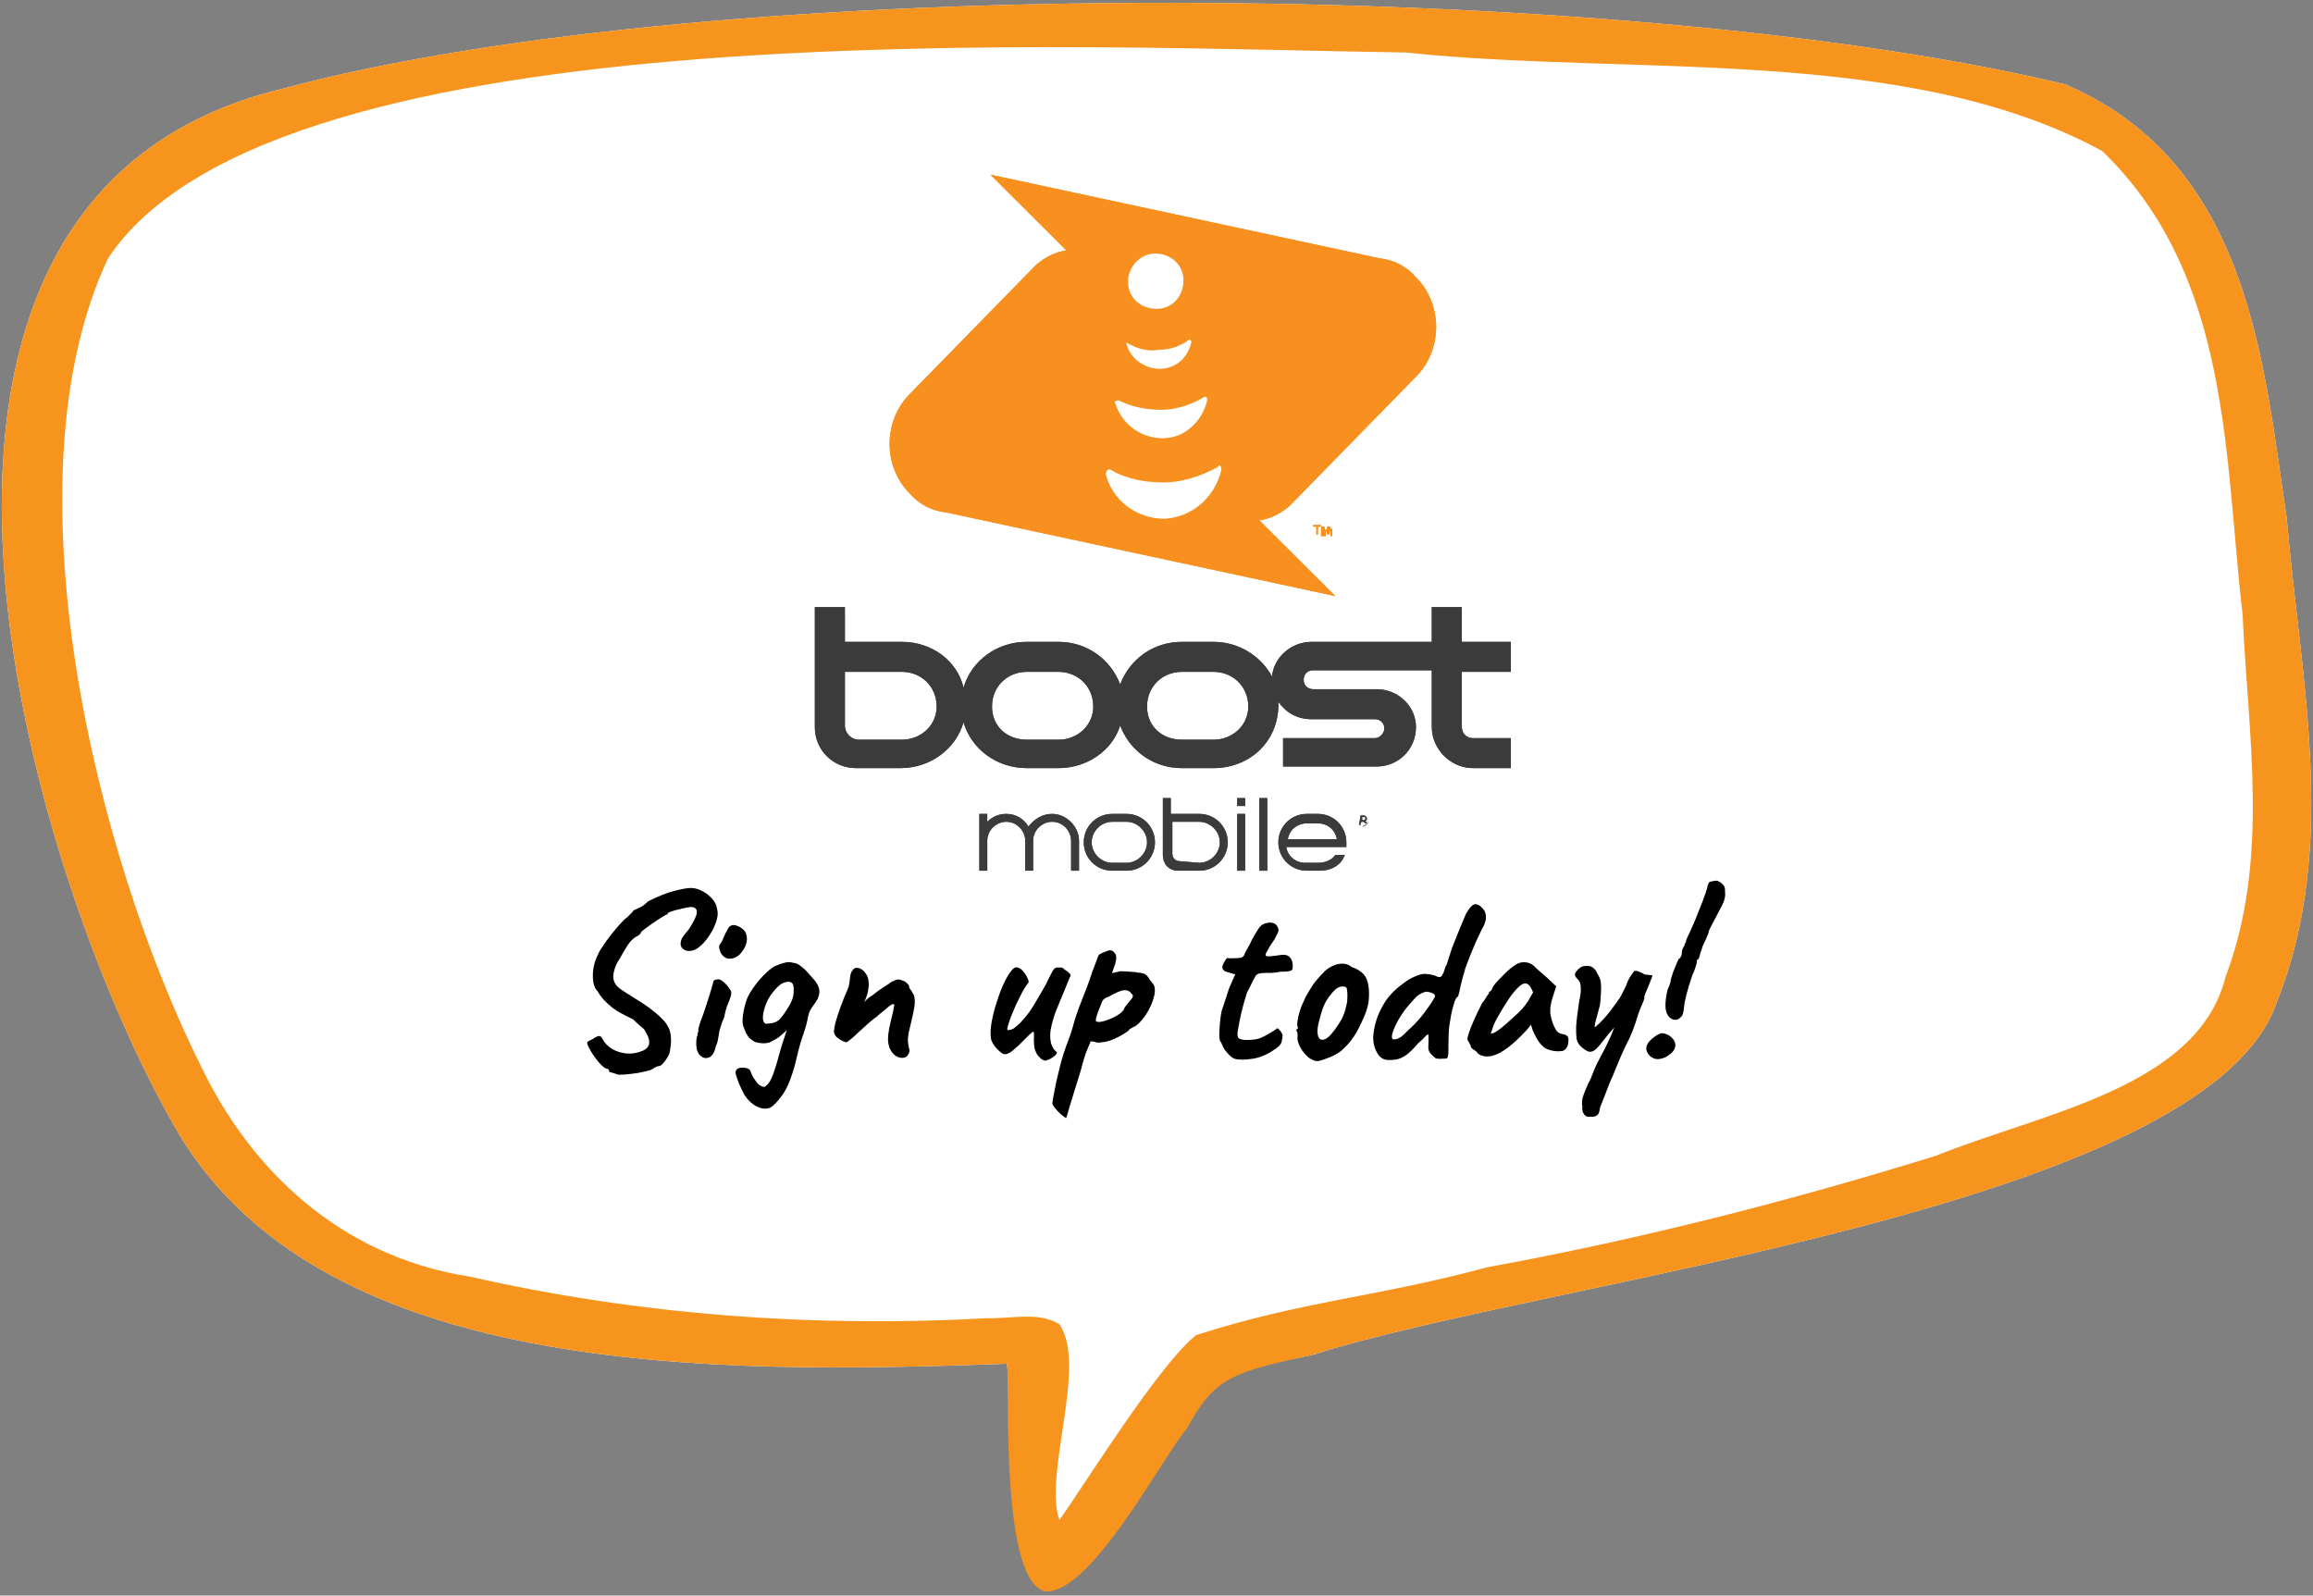 <svg width="432" height="298" viewBox="0 0 432 298" fill="none" xmlns="http://www.w3.org/2000/svg">
<rect x="0" y="0" width="432" height="298" fill="#808080" stroke="none"/>
<path d="M427.091 96.76C422.794 68.461 420.353 30.5 385.678 15.754C303.393 -4.039 134.061 -5.344 52.719 16.591C-31.827 36.962 4.973 161.678 32.252 209.77C58.812 257.517 133.073 256.692 188.095 254.698C188.544 261.037 189.891 285.483 198.29 287.046C206.944 287.206 209.684 274.946 214.071 269.924C219.476 255.879 230.106 256.347 245.227 253.024C288.122 239.188 412.643 225.722 425.354 186.838C436.852 157.838 429.621 126.548 427.091 96.76Z" fill="white"/>
<path d="M427.091 96.76C422.794 68.461 420.353 30.5 385.678 15.754C303.393 -4.039 134.061 -5.344 52.719 16.591C-31.827 36.962 4.973 161.678 32.252 209.77C58.812 257.517 133.073 256.692 188.095 254.698C188.544 261.037 186.957 295.688 195.356 297.251C204.01 297.411 217.257 271.876 221.644 266.854C226.934 257.13 230.106 256.347 245.227 253.024C288.122 239.188 412.643 225.722 425.354 186.838C436.852 157.838 429.621 126.548 427.091 96.76ZM415.682 182.394C410.547 203.11 381.621 207.788 361.559 215.863C334.16 224.356 306.283 231.471 277.686 236.702C257.22 242.253 243.383 242.925 223.38 249.362C216.269 255.123 202.842 276.892 197.871 283.883C194.817 275.427 203.156 255.018 197.871 247.337C194.083 244.912 188.828 246.328 184.411 246.192C152.162 248.002 119.299 245.601 87.858 238.45C63.124 234.646 46.76 218.041 37.792 199.652C17.67 159.524 0.796 89.35 20.185 48.237C51.431 1.032 203.336 8.984 262.625 9.808C304.86 14.289 355.884 8.27 392.625 28.198C416.82 51.524 415.427 85.608 418.856 114.793C419.844 137.294 423.976 160.509 415.682 182.394Z" fill="#F7941D"/>
<g clip-path="url(#clip0_126_2612)">
<rect width="317.623" height="135.782" transform="translate(57.188 32.62)" fill="white"/>
<path fill-rule="evenodd" clip-rule="evenodd" d="M282.188 125.477H273.029V135.795C273.029 136.974 273.916 137.858 275.098 137.858H282.188V143.459H275.098C270.961 143.459 267.416 139.922 267.416 135.795V125.183H245.257C244.075 125.183 243.484 126.067 243.484 126.951C243.484 128.13 244.37 128.72 245.257 128.72H257.075C261.211 128.72 264.461 131.963 264.461 135.795C264.461 139.922 261.211 143.164 257.075 143.164H239.643V137.858H256.779C257.666 137.858 258.552 136.974 258.552 136.09C258.552 134.91 257.666 134.321 256.779 134.321H244.961C242.302 134.321 240.234 133.142 238.757 131.078V131.668C238.757 138.448 233.438 143.459 226.643 143.459H220.734C215.416 143.459 210.984 140.217 209.211 135.5C207.734 140.217 203.007 143.459 197.688 143.459H191.779C186.166 143.459 181.438 139.922 179.961 134.91C178.484 139.922 173.757 143.459 168.143 143.459H159.87C155.734 143.459 152.188 140.217 152.188 135.795V113.391H157.802V119.876H168.438C174.052 119.876 178.779 123.414 179.961 128.425C181.438 123.414 186.166 119.876 191.779 119.876H197.688C203.007 119.876 207.438 123.119 209.211 127.836C210.984 123.119 215.416 119.876 220.734 119.876H226.643C231.37 119.876 235.507 122.53 237.575 126.362C237.87 122.824 241.12 119.876 244.961 119.876H267.416V113.391H273.029V119.876H282.188V125.477ZM251.166 159.672H249.393C248.802 160.557 247.62 161.146 246.143 161.146H243.779C242.007 161.146 240.529 159.967 240.234 158.198H251.461V157.314C251.461 154.366 249.098 152.008 246.143 152.008H244.075C241.12 152.008 238.757 154.366 238.757 157.314C238.757 160.262 241.12 162.62 244.075 162.62H246.438C248.802 162.62 250.575 161.441 251.166 159.672ZM240.529 156.725C240.825 154.956 242.302 153.777 244.075 153.777H246.143C247.916 153.777 249.393 154.956 249.688 156.725H240.529ZM174.938 131.963C174.938 135.5 171.984 138.153 168.438 138.153H160.461C158.984 138.153 157.802 136.974 157.802 135.5V125.477H168.438C171.984 125.477 174.938 128.13 174.938 131.963ZM197.688 138.153C201.234 138.153 204.188 135.5 204.188 131.963C204.188 128.13 201.234 125.477 197.688 125.477H191.779C188.234 125.477 185.279 128.13 185.279 131.963C185.279 135.795 188.234 138.153 191.779 138.153H197.688ZM233.143 131.963C233.143 135.5 230.188 138.153 226.643 138.153H220.734C217.188 138.153 214.234 135.795 214.234 131.963C214.234 128.13 217.188 125.477 220.734 125.477H226.643C230.188 125.477 233.143 128.13 233.143 131.963ZM231.075 149.06H232.552V150.534H231.075V149.06ZM229.302 157.314C229.302 154.366 226.938 152.008 223.984 152.008H218.666V149.06H217.188V159.672C217.188 161.146 218.075 162.62 220.143 162.62H223.984C226.938 162.62 229.302 160.262 229.302 157.314ZM223.984 161.146C226.052 161.146 227.825 159.378 227.825 157.314C227.825 155.251 226.052 153.482 223.984 153.482H218.961V159.378C218.961 159.967 219.257 160.851 220.438 160.851L223.984 161.146ZM215.711 157.314C215.711 154.366 213.348 152.008 210.393 152.008H207.734C204.779 152.008 202.416 154.366 202.416 157.314C202.416 160.262 204.779 162.62 207.734 162.62H210.393C213.348 162.62 215.711 160.262 215.711 157.314ZM210.393 161.146C212.461 161.146 214.234 159.378 214.234 157.314C214.234 155.251 212.461 153.482 210.393 153.482H207.734C205.666 153.482 203.893 155.251 203.893 157.314C203.893 159.378 205.666 161.146 207.734 161.146H210.393ZM232.552 152.008H231.075V162.62H232.552V152.008ZM196.507 152.008C199.166 152.008 201.529 154.366 201.529 157.019V162.62H200.052V157.019C200.052 155.251 198.575 153.482 196.507 153.482C194.734 153.482 192.961 154.956 192.961 157.019V162.62H191.484V157.019C191.484 155.251 190.007 153.482 187.938 153.482C186.166 153.482 184.393 154.956 184.393 157.019V162.62H182.916V152.008H184.393V153.482C185.279 152.598 186.461 152.008 187.938 152.008C189.711 152.008 191.188 152.892 192.075 154.366C193.257 152.892 194.734 152.008 196.507 152.008ZM236.688 149.06H235.211V162.62H236.688V149.06ZM254.416 154.366C255.007 154.366 255.598 153.777 255.598 153.187C255.598 153.482 255.302 154.071 254.416 154.366ZM254.12 152.303H254.711C255.007 152.303 255.302 152.598 255.302 152.892C255.302 153.04 255.302 153.113 255.265 153.15C255.228 153.187 255.154 153.187 255.007 153.187L255.302 153.777H255.007L254.711 153.482H254.416C254.416 153.482 254.12 153.482 254.12 153.777V154.071H253.825L254.12 152.303ZM255.007 152.892C255.007 153.187 254.711 153.187 254.416 153.187V152.598H254.711C254.859 152.598 254.933 152.598 254.97 152.634C255.007 152.671 255.007 152.745 255.007 152.892Z" fill="#3B3B3C"/>
<path fill-rule="evenodd" clip-rule="evenodd" d="M264.461 70.353C269.484 65.341 269.484 56.792 264.461 51.781C262.689 49.718 260.325 48.538 257.666 48.244L184.984 32.62L199.166 46.77C197.098 47.065 195.325 47.949 193.552 49.423L169.916 73.595C164.893 78.606 164.893 87.155 169.916 92.167C171.689 94.23 174.052 95.409 176.711 95.704L249.393 111.328L235.211 97.178C237.28 96.883 239.052 95.999 240.825 94.525L264.461 70.353ZM246.734 98.062V98.357H246.143V99.831H245.848V98.357H245.257V98.062H246.734ZM247.621 99.241L247.325 98.357H246.734V100.126H247.621V99.831V99.241ZM247.67 99.094L247.621 99.241V98.947L247.67 99.094ZM248.507 98.947V98.357H247.916L247.67 99.094L247.916 99.831H248.211L248.507 98.947ZM248.507 98.947C248.677 98.777 248.749 98.705 248.78 98.618C248.802 98.554 248.802 98.482 248.802 98.357V98.947V100.126H248.507V98.947Z" fill="#F7901E"/>
<path fill-rule="evenodd" clip-rule="evenodd" d="M221.03 52.371C221.03 49.423 218.666 47.359 215.711 47.359C213.052 47.359 210.689 49.718 210.689 52.666C210.689 55.613 213.052 57.677 216.007 57.677C218.961 57.677 221.03 55.319 221.03 52.371ZM216.302 65.341C214.825 65.636 212.757 65.341 210.689 64.162C210.393 63.867 210.393 64.162 210.393 64.162C210.984 66.815 213.643 68.879 216.598 68.879C219.552 68.879 221.916 66.815 222.507 63.867C222.507 63.572 222.211 63.278 221.916 63.572C219.848 65.046 217.78 65.341 216.302 65.341ZM208.916 74.774C211.87 76.248 214.825 76.543 216.893 76.543C218.961 76.543 221.916 75.953 224.87 74.185C225.461 73.89 225.461 74.48 225.461 74.774C224.575 78.606 221.325 81.849 217.189 81.849C213.052 81.849 209.507 79.196 208.325 75.364C208.03 75.069 208.325 74.774 208.916 74.774ZM217.484 96.883C222.802 96.588 226.939 92.756 228.12 87.745C228.12 87.155 227.825 86.566 227.53 87.155C223.984 89.219 220.143 90.103 217.484 90.103C214.825 90.103 210.984 89.808 207.439 87.745C206.848 87.45 206.552 88.04 206.552 88.629C207.734 93.346 212.166 96.883 217.484 96.883Z" fill="white"/>
<path fill-rule="evenodd" clip-rule="evenodd" d="M282.188 125.477H273.029V135.795C273.029 136.974 273.916 137.858 275.098 137.858H282.188V143.459H275.098C270.961 143.459 267.416 139.922 267.416 135.795V125.183H245.257C244.075 125.183 243.484 126.067 243.484 126.951C243.484 128.13 244.37 128.72 245.257 128.72H257.075C261.211 128.72 264.461 131.963 264.461 135.795C264.461 139.922 261.211 143.164 257.075 143.164H239.643V137.858H256.779C257.666 137.858 258.552 136.974 258.552 136.09C258.552 134.91 257.666 134.321 256.779 134.321H244.961C242.302 134.321 240.234 133.142 238.757 131.078V131.668C238.757 138.448 233.438 143.459 226.643 143.459H220.734C215.416 143.459 210.984 140.217 209.211 135.5C207.734 140.217 203.007 143.459 197.688 143.459H191.779C186.166 143.459 181.438 139.922 179.961 134.91C178.484 139.922 173.757 143.459 168.143 143.459H159.87C155.734 143.459 152.188 140.217 152.188 135.795V113.391H157.802V119.876H168.438C174.052 119.876 178.779 123.414 179.961 128.425C181.438 123.414 186.166 119.876 191.779 119.876H197.688C203.007 119.876 207.438 123.119 209.211 127.836C210.984 123.119 215.416 119.876 220.734 119.876H226.643C231.37 119.876 235.507 122.53 237.575 126.362C237.87 122.824 241.12 119.876 244.961 119.876H267.416V113.391H273.029V119.876H282.188V125.477ZM251.166 159.672H249.393C248.802 160.557 247.62 161.146 246.143 161.146H243.779C242.007 161.146 240.529 159.967 240.234 158.198H251.461V157.314C251.461 154.366 249.098 152.008 246.143 152.008H244.075C241.12 152.008 238.757 154.366 238.757 157.314C238.757 160.262 241.12 162.62 244.075 162.62H246.438C248.802 162.62 250.575 161.441 251.166 159.672ZM240.529 156.725C240.825 154.956 242.302 153.777 244.075 153.777H246.143C247.916 153.777 249.393 154.956 249.688 156.725H240.529ZM174.938 131.963C174.938 135.5 171.984 138.153 168.438 138.153H160.461C158.984 138.153 157.802 136.974 157.802 135.5V125.477H168.438C171.984 125.477 174.938 128.13 174.938 131.963ZM197.688 138.153C201.234 138.153 204.188 135.5 204.188 131.963C204.188 128.13 201.234 125.477 197.688 125.477H191.779C188.234 125.477 185.279 128.13 185.279 131.963C185.279 135.795 188.234 138.153 191.779 138.153H197.688ZM233.143 131.963C233.143 135.5 230.188 138.153 226.643 138.153H220.734C217.188 138.153 214.234 135.795 214.234 131.963C214.234 128.13 217.188 125.477 220.734 125.477H226.643C230.188 125.477 233.143 128.13 233.143 131.963ZM231.075 149.06H232.552V150.534H231.075V149.06ZM229.302 157.314C229.302 154.366 226.938 152.008 223.984 152.008H218.666V149.06H217.188V159.672C217.188 161.146 218.075 162.62 220.143 162.62H223.984C226.938 162.62 229.302 160.262 229.302 157.314ZM223.984 161.146C226.052 161.146 227.825 159.378 227.825 157.314C227.825 155.251 226.052 153.482 223.984 153.482H218.961V159.378C218.961 159.967 219.257 160.851 220.438 160.851L223.984 161.146ZM215.711 157.314C215.711 154.366 213.348 152.008 210.393 152.008H207.734C204.779 152.008 202.416 154.366 202.416 157.314C202.416 160.262 204.779 162.62 207.734 162.62H210.393C213.348 162.62 215.711 160.262 215.711 157.314ZM210.393 161.146C212.461 161.146 214.234 159.378 214.234 157.314C214.234 155.251 212.461 153.482 210.393 153.482H207.734C205.666 153.482 203.893 155.251 203.893 157.314C203.893 159.378 205.666 161.146 207.734 161.146H210.393ZM232.552 152.008H231.075V162.62H232.552V152.008ZM196.507 152.008C199.166 152.008 201.529 154.366 201.529 157.019V162.62H200.052V157.019C200.052 155.251 198.575 153.482 196.507 153.482C194.734 153.482 192.961 154.956 192.961 157.019V162.62H191.484V157.019C191.484 155.251 190.007 153.482 187.938 153.482C186.166 153.482 184.393 154.956 184.393 157.019V162.62H182.916V152.008H184.393V153.482C185.279 152.598 186.461 152.008 187.938 152.008C189.711 152.008 191.188 152.892 192.075 154.366C193.257 152.892 194.734 152.008 196.507 152.008ZM236.688 149.06H235.211V162.62H236.688V149.06ZM254.416 154.366C255.007 154.366 255.598 153.777 255.598 153.187C255.598 153.482 255.302 154.071 254.416 154.366ZM254.12 152.303H254.711C255.007 152.303 255.302 152.598 255.302 152.892C255.302 153.04 255.302 153.113 255.265 153.15C255.228 153.187 255.154 153.187 255.007 153.187L255.302 153.777H255.007L254.711 153.482H254.416C254.416 153.482 254.12 153.482 254.12 153.777V154.071H253.825L254.12 152.303ZM255.007 152.892C255.007 153.187 254.711 153.187 254.416 153.187V152.598H254.711C254.859 152.598 254.933 152.598 254.97 152.634C255.007 152.671 255.007 152.745 255.007 152.892Z" fill="#3B3B3C"/>
<path fill-rule="evenodd" clip-rule="evenodd" d="M264.461 70.353C269.484 65.341 269.484 56.792 264.461 51.781C262.689 49.718 260.325 48.538 257.666 48.244L184.984 32.62L199.166 46.77C197.098 47.065 195.325 47.949 193.552 49.423L169.916 73.595C164.893 78.606 164.893 87.155 169.916 92.167C171.689 94.23 174.052 95.409 176.711 95.704L249.393 111.328L235.211 97.178C237.28 96.883 239.052 95.999 240.825 94.525L264.461 70.353ZM246.734 98.062V98.357H246.143V99.831H245.848V98.357H245.257V98.062H246.734ZM247.621 99.241L247.325 98.357H246.734V100.126H247.621V99.831V99.241ZM247.67 99.094L247.621 99.241V98.947L247.67 99.094ZM248.507 98.947V98.357H247.916L247.67 99.094L247.916 99.831H248.211L248.507 98.947ZM248.507 98.947C248.677 98.777 248.749 98.705 248.78 98.618C248.802 98.554 248.802 98.482 248.802 98.357V98.947V100.126H248.507V98.947Z" fill="#F7901E"/>
<path fill-rule="evenodd" clip-rule="evenodd" d="M221.03 52.371C221.03 49.423 218.666 47.359 215.711 47.359C213.052 47.359 210.689 49.718 210.689 52.666C210.689 55.613 213.052 57.677 216.007 57.677C218.961 57.677 221.03 55.319 221.03 52.371ZM216.302 65.341C214.825 65.636 212.757 65.341 210.689 64.162C210.393 63.867 210.393 64.162 210.393 64.162C210.984 66.815 213.643 68.879 216.598 68.879C219.552 68.879 221.916 66.815 222.507 63.867C222.507 63.572 222.211 63.278 221.916 63.572C219.848 65.046 217.78 65.341 216.302 65.341ZM208.916 74.774C211.87 76.248 214.825 76.543 216.893 76.543C218.961 76.543 221.916 75.953 224.87 74.185C225.461 73.89 225.461 74.48 225.461 74.774C224.575 78.606 221.325 81.849 217.189 81.849C213.052 81.849 209.507 79.196 208.325 75.364C208.03 75.069 208.325 74.774 208.916 74.774ZM217.484 96.883C222.802 96.588 226.939 92.756 228.12 87.745C228.12 87.155 227.825 86.566 227.53 87.155C223.984 89.219 220.143 90.103 217.484 90.103C214.825 90.103 210.984 89.808 207.439 87.745C206.848 87.45 206.552 88.04 206.552 88.629C207.734 93.346 212.166 96.883 217.484 96.883Z" fill="white"/>
</g>
<path d="M313.279 190.436C312.473 190.588 311.84 190.239 311.38 189.391C310.919 188.512 310.948 186.982 311.466 184.8C311.639 184.436 311.783 184.087 311.898 183.754C312.013 183.39 312.07 183.102 312.07 182.89C312.186 182.496 312.329 182.042 312.502 181.527C312.704 180.981 312.905 180.481 313.106 180.026C313.308 179.542 313.452 179.223 313.538 179.072C313.653 179.072 313.768 178.966 313.883 178.754C314.027 178.542 314.099 178.329 314.099 178.117C314.099 177.875 314.142 177.602 314.229 177.299C314.344 176.996 314.459 176.784 314.574 176.663C314.574 176.511 314.632 176.344 314.747 176.163C314.862 175.981 314.919 175.829 314.919 175.708C314.919 175.587 314.948 175.481 315.006 175.39C315.092 175.299 315.135 175.193 315.135 175.072C315.394 174.587 315.725 173.874 316.128 172.935C316.56 171.965 316.977 170.95 317.38 169.889C317.812 168.829 318.171 167.889 318.459 167.071C318.747 166.253 318.891 165.753 318.891 165.571C318.948 165.328 319.035 165.101 319.15 164.889C319.265 164.677 319.438 164.601 319.668 164.662C319.783 164.571 319.956 164.525 320.186 164.525C320.416 164.495 320.589 164.48 320.704 164.48C320.704 164.48 320.833 164.54 321.092 164.662C321.351 164.783 321.582 164.965 321.783 165.207C322.013 165.419 322.143 165.707 322.172 166.071C322.2 166.435 322.215 166.798 322.215 167.162C322.186 167.738 321.985 168.389 321.61 169.117C321.236 169.844 320.819 170.647 320.359 171.526C320.071 172.102 319.783 172.647 319.495 173.162C319.236 173.678 319.107 173.996 319.107 174.117C319.107 174.238 319.049 174.42 318.934 174.662C318.819 174.905 318.689 175.208 318.546 175.572C318.373 175.875 318.2 176.238 318.028 176.663C317.884 177.087 317.754 177.481 317.639 177.844C317.524 178.178 317.466 178.39 317.466 178.481C317.438 178.602 317.394 178.723 317.337 178.845C317.308 178.966 317.236 179.087 317.121 179.208C317.006 179.208 316.934 179.299 316.905 179.481C316.905 179.632 316.905 179.708 316.905 179.708C316.905 179.829 316.833 180.117 316.689 180.572C316.574 180.996 316.373 181.511 316.085 182.118C315.538 183.724 315.15 185.012 314.919 185.981C314.689 186.921 314.545 187.724 314.488 188.391C314.43 189.118 314.272 189.618 314.013 189.891C313.754 190.133 313.509 190.315 313.279 190.436ZM310.991 197.482C310.387 197.725 309.883 197.831 309.48 197.801C309.077 197.801 308.631 197.604 308.142 197.21C307.567 196.603 307.365 195.997 307.538 195.391C307.739 194.755 308.257 194.149 309.092 193.573C309.667 193.179 310.085 192.982 310.344 192.982C310.631 192.952 311.049 193.058 311.596 193.3C312.574 193.937 313.006 194.649 312.891 195.437C312.775 196.194 312.142 196.876 310.991 197.482Z" fill="black"/>
<path d="M296.711 208.574C296.596 208.604 296.423 208.559 296.193 208.438C295.991 208.316 295.819 208.104 295.675 207.801C295.531 207.498 295.488 207.104 295.545 206.619C295.43 206.195 295.445 205.665 295.588 205.028C295.761 204.422 296.121 203.513 296.668 202.301C296.955 201.816 297.214 201.24 297.445 200.573C297.704 199.907 297.991 199.24 298.308 198.573C298.452 198.3 298.697 197.831 299.042 197.164C299.416 196.497 299.819 195.709 300.251 194.8C300.711 193.861 301.128 192.891 301.502 191.891C300.754 192.709 300.107 193.482 299.56 194.209C299.042 194.906 298.567 195.467 298.135 195.891C297.732 196.285 297.301 196.467 296.84 196.437C296.466 196.346 296.02 196.088 295.502 195.664C294.984 195.24 294.653 194.77 294.509 194.255C294.394 193.588 294.351 192.739 294.38 191.709C294.437 190.679 294.624 189.118 294.941 187.027C295.171 185.997 295.272 185.209 295.243 184.663C295.243 184.087 295.171 183.663 295.027 183.39C294.883 183.118 294.696 182.875 294.466 182.663C294.092 182.299 294.063 181.905 294.38 181.481C294.696 181.057 295.056 180.739 295.459 180.526C296.063 180.375 296.538 180.345 296.883 180.436C297.258 180.496 297.632 180.754 298.006 181.208C298.236 181.602 298.466 182.027 298.697 182.481C298.927 182.936 299.042 183.587 299.042 184.436C299.042 184.799 299.027 185.209 298.999 185.663C298.97 186.087 298.941 186.481 298.912 186.845C298.884 187.209 298.855 187.497 298.826 187.709C298.538 188.83 298.279 189.8 298.049 190.618C297.819 191.436 297.776 191.845 297.92 191.845C298.495 191.361 298.984 190.891 299.387 190.436C299.819 189.982 300.279 189.436 300.769 188.8C301.258 188.163 301.862 187.33 302.582 186.3C302.841 185.784 303.1 185.284 303.359 184.799C303.618 184.315 303.833 183.815 304.006 183.299C304.179 182.905 304.409 182.496 304.697 182.072C304.985 181.617 305.186 181.375 305.301 181.345C305.445 181.284 305.647 181.299 305.906 181.39C306.165 181.481 306.409 181.587 306.639 181.708C306.898 181.799 307.028 181.875 307.028 181.936C307.057 181.966 307.201 181.996 307.46 182.027C307.719 182.057 307.978 182.087 308.237 182.117C308.496 182.117 308.625 182.163 308.625 182.254C308.625 182.314 308.539 182.542 308.366 182.936C308.222 183.33 308.05 183.769 307.848 184.254C307.647 184.739 307.46 185.178 307.287 185.572C307.143 185.936 307.085 186.148 307.114 186.209C307.172 186.269 307.129 186.497 306.985 186.891C306.841 187.254 306.668 187.663 306.467 188.118C306.294 188.573 306.136 188.982 305.992 189.345C305.704 190.345 305.373 191.345 304.999 192.346C304.625 193.315 304.179 194.285 303.661 195.255C303.488 195.618 303.229 196.179 302.884 196.937C302.567 197.694 302.251 198.437 301.934 199.164C301.646 199.922 301.416 200.498 301.243 200.892C301.128 201.134 300.956 201.513 300.725 202.028C300.524 202.574 300.294 203.164 300.035 203.801C299.804 204.437 299.574 205.028 299.344 205.574C299.114 206.15 298.941 206.589 298.826 206.892C298.768 207.468 298.639 207.892 298.438 208.165C298.179 208.438 297.819 208.574 297.358 208.574C296.927 208.574 296.711 208.574 296.711 208.574Z" fill="black"/>
<path d="M276.064 196.8C275.949 196.558 275.69 196.315 275.287 196.073C274.913 195.831 274.726 195.649 274.726 195.528C274.726 195.406 274.654 195.224 274.51 194.982C274.395 194.709 274.28 194.512 274.165 194.391C274.021 194.209 274.064 193.77 274.294 193.073C274.524 192.345 274.87 191.467 275.33 190.436C275.791 189.406 276.294 188.36 276.841 187.3C277.071 187.057 277.301 186.739 277.532 186.345C277.762 185.951 277.935 185.693 278.05 185.572C278.05 185.451 278.093 185.345 278.179 185.254C278.265 185.133 278.366 185.072 278.481 185.072L278.827 184.345C278.884 184.224 279.057 183.981 279.345 183.618C279.661 183.254 280.035 182.86 280.467 182.436C280.899 181.981 281.33 181.557 281.762 181.163C282.223 180.769 282.597 180.481 282.884 180.299C283.489 179.875 284.108 179.678 284.741 179.708C285.403 179.738 285.964 179.951 286.424 180.345C286.511 180.435 286.698 180.617 286.985 180.89C287.302 181.163 287.647 181.466 288.021 181.799C288.424 182.133 288.77 182.436 289.057 182.708L290.655 184.209L289.921 186.481C289.547 187.694 289.446 188.754 289.619 189.663C289.791 190.573 290.065 191.361 290.439 192.027C290.583 192.361 290.77 192.618 291 192.8C291.259 192.982 291.59 193.103 291.993 193.164C292.223 193.194 292.439 193.285 292.64 193.436C292.842 193.588 292.943 193.83 292.943 194.164C292.943 194.891 292.813 195.421 292.554 195.755C292.324 196.058 292.065 196.24 291.777 196.3C290.827 196.422 289.921 196.315 289.057 195.982C288.194 195.649 287.417 194.785 286.726 193.391C286.611 193.209 286.453 192.876 286.252 192.391C286.079 191.876 285.978 191.542 285.949 191.391C285.834 191.542 285.676 191.739 285.475 191.982C285.302 192.194 285.129 192.391 284.957 192.573C282.913 194.755 281.158 196.179 279.69 196.846C278.251 197.482 277.042 197.467 276.064 196.8ZM278.438 193.027C278.64 193.058 278.956 192.952 279.388 192.709C279.82 192.436 280.395 191.997 281.115 191.391C282.093 190.512 282.899 189.785 283.532 189.209C284.165 188.633 284.784 187.891 285.388 186.981L286.338 185.345C286.05 184.648 285.791 184.193 285.561 183.981C285.331 183.769 285.1 183.663 284.87 183.663C284.496 183.663 284.05 183.921 283.532 184.436C283.014 184.921 282.424 185.648 281.762 186.618C281.129 187.557 280.41 188.739 279.604 190.163C279.23 190.83 278.942 191.482 278.74 192.118C278.539 192.724 278.438 193.027 278.438 193.027Z" fill="black"/>
<path d="M270.049 197.71C269.617 197.74 269.214 197.755 268.84 197.755C268.495 197.755 268.221 197.694 268.02 197.573C267.502 197.119 267.157 196.755 266.984 196.482C266.84 196.209 266.768 195.906 266.768 195.573C266.797 195.149 266.811 194.724 266.811 194.3C266.811 193.846 266.811 193.497 266.811 193.255C266.696 193.133 266.466 193.27 266.121 193.664C265.775 194.058 265.372 194.437 264.912 194.8C264.02 195.861 263.228 196.634 262.538 197.119C261.847 197.573 261.214 197.831 260.638 197.891C260.063 197.982 259.487 197.997 258.912 197.937C258.394 197.876 257.933 197.603 257.53 197.119C257.156 196.634 256.868 196.043 256.667 195.346C256.494 194.649 256.437 193.967 256.494 193.3C256.638 192.058 256.897 190.936 257.271 189.936C257.645 188.906 258.207 187.83 258.955 186.709C259.3 186.224 259.761 185.693 260.336 185.118C260.941 184.542 261.588 184.012 262.279 183.527C262.969 183.011 263.588 182.648 264.135 182.436C264.97 182.042 265.66 181.86 266.207 181.89C266.783 181.92 267.344 182.011 267.891 182.163C268.293 182.375 268.61 182.481 268.84 182.481C269.099 182.481 269.286 182.33 269.401 182.027C269.574 181.784 269.704 181.481 269.79 181.117C269.876 180.754 270.02 180.405 270.222 180.072L271.171 177.117C271.488 176.299 271.862 175.359 272.294 174.299C272.725 173.238 273.215 172.056 273.761 170.753C274.423 169.571 274.984 168.95 275.445 168.889C275.934 168.829 276.438 169.101 276.956 169.707C277.301 170.071 277.488 170.526 277.517 171.071C277.575 171.586 277.445 172.192 277.128 172.889C276.927 173.223 276.711 173.647 276.481 174.162C276.251 174.647 275.977 175.223 275.661 175.89C275.344 176.678 275.013 177.466 274.668 178.254C274.351 179.041 274.02 179.905 273.675 180.845C273.56 181.33 273.402 181.89 273.2 182.527C273.028 183.163 272.884 183.739 272.768 184.254C272.682 184.739 272.581 185.193 272.466 185.618C272.38 186.012 272.279 186.209 272.164 186.209C271.934 186.421 271.718 186.875 271.517 187.572C271.315 188.239 271.143 188.951 270.999 189.709C270.884 190.467 270.783 191.088 270.696 191.573C270.639 191.936 270.596 192.452 270.567 193.118C270.538 193.755 270.524 194.376 270.524 194.982C270.524 195.558 270.524 195.952 270.524 196.164C270.524 196.74 270.481 197.149 270.394 197.391C270.337 197.603 270.222 197.71 270.049 197.71ZM260.293 194.118C260.955 194.118 261.574 193.83 262.149 193.255C262.754 192.649 263.415 192.012 264.135 191.345C264.567 190.891 265.013 190.391 265.473 189.845C265.934 189.269 266.351 188.709 266.725 188.163C267.128 187.618 267.444 187.148 267.675 186.754C267.905 186.36 268.02 186.103 268.02 185.981C268.02 185.83 267.905 185.693 267.675 185.572C267.473 185.451 267.229 185.36 266.941 185.299C266.653 185.209 266.394 185.193 266.164 185.254C265.473 185.466 264.912 185.784 264.48 186.209C264.077 186.633 263.487 187.3 262.71 188.209C261.933 189.209 261.315 190.163 260.854 191.073C260.394 191.982 260.106 192.724 259.991 193.3C259.904 193.846 260.005 194.118 260.293 194.118Z" fill="black"/>
<path d="M246.25 198.164C245.876 198.194 245.574 198.149 245.344 198.028C245.113 197.937 244.826 197.785 244.48 197.573C243.847 197.058 243.315 196.422 242.883 195.664C242.48 194.906 242.293 194.27 242.322 193.755C242.379 193.482 242.379 193.24 242.322 193.027C242.293 192.815 242.279 192.709 242.279 192.709C242.106 192.558 242.048 192.467 242.106 192.436C242.164 192.376 242.207 192.285 242.236 192.164C242.466 192.103 242.495 191.936 242.322 191.664C242.236 191.421 242.279 190.876 242.451 190.027C242.653 189.148 242.912 188.33 243.228 187.572C243.372 187.239 243.574 186.8 243.833 186.254C244.121 185.709 244.437 185.163 244.782 184.618C245.128 184.042 245.444 183.587 245.732 183.254C246.365 182.496 246.926 181.875 247.416 181.39C247.934 180.905 248.509 180.542 249.142 180.299C249.718 180.057 250.294 179.951 250.869 179.981C251.473 180.011 252.006 180.223 252.466 180.617C253.157 180.83 253.776 181.163 254.323 181.617C254.869 182.042 255.243 182.648 255.445 183.436C255.675 184.315 255.747 185.36 255.661 186.572C255.603 187.754 255.114 189.285 254.193 191.164C253.646 192.346 253.099 193.3 252.553 194.028C252.035 194.755 251.402 195.452 250.653 196.119C250.106 196.603 249.401 197.028 248.538 197.391C247.675 197.755 246.912 198.013 246.25 198.164ZM250.006 191.3C250.38 190.755 250.668 190.224 250.869 189.709C251.099 189.194 251.315 188.482 251.517 187.572C251.603 187.239 251.646 186.83 251.646 186.345C251.675 185.86 251.661 185.421 251.603 185.027C251.574 184.603 251.473 184.375 251.301 184.345C250.927 184.193 250.538 184.193 250.135 184.345C249.761 184.466 249.315 184.83 248.797 185.436C248.337 185.981 247.962 186.497 247.675 186.982C247.416 187.436 247.171 187.997 246.941 188.663C246.739 189.3 246.509 190.133 246.25 191.164C246.02 192.164 246.006 192.967 246.207 193.573C246.437 194.179 246.869 194.346 247.502 194.073C248.135 193.8 248.97 192.876 250.006 191.3Z" fill="black"/>
<path d="M230.794 197.8C230.477 197.74 230.132 197.543 229.758 197.209C229.384 196.846 229.038 196.452 228.722 196.028C228.434 195.573 228.247 195.194 228.161 194.891C228.161 194.831 228.118 194.755 228.031 194.664C227.974 194.573 227.945 194.527 227.945 194.527C227.83 194.437 227.758 194.043 227.729 193.346C227.729 192.618 227.772 191.815 227.859 190.936C227.945 190.057 228.046 189.36 228.161 188.845C228.305 188.36 228.52 187.709 228.808 186.891C229.096 186.042 229.341 185.284 229.542 184.618L230.708 181.981L228.981 181.481C228.779 181.42 228.607 181.299 228.463 181.117C228.348 180.936 228.29 180.784 228.29 180.663C228.29 180.42 228.42 180.072 228.679 179.617C228.938 179.163 229.125 178.935 229.24 178.935C229.384 178.966 229.643 178.981 230.017 178.981C230.42 178.981 230.808 178.966 231.182 178.935C231.557 178.905 231.787 178.875 231.873 178.844C231.988 178.784 232.103 178.708 232.218 178.617C232.334 178.496 232.42 178.329 232.477 178.117C232.621 177.784 232.751 177.526 232.866 177.344C232.981 177.163 233.139 176.89 233.341 176.526C233.542 176.132 233.701 175.799 233.816 175.526C233.96 175.253 234.175 174.874 234.463 174.39C234.607 174.177 234.765 173.92 234.938 173.617C235.111 173.314 235.327 173.056 235.586 172.844C235.845 172.602 236.262 172.435 236.837 172.344C237.442 172.223 237.96 172.359 238.391 172.753C238.622 173.056 238.751 173.344 238.78 173.617C238.809 173.89 238.694 174.238 238.435 174.662C238.204 175.178 237.931 175.647 237.614 176.072C237.327 176.466 237.053 176.92 236.794 177.435C236.334 178.102 236.247 178.481 236.535 178.572C236.823 178.663 237.629 178.602 238.953 178.39C239.787 178.238 240.392 178.329 240.766 178.663C241.14 178.996 241.356 179.42 241.413 179.935C241.5 180.663 241.428 181.102 241.197 181.254C240.967 181.405 240.305 181.481 239.212 181.481C238.521 181.602 237.931 181.678 237.442 181.708C236.953 181.708 236.593 181.708 236.363 181.708C235.988 181.739 235.744 181.754 235.629 181.754C235.514 181.754 235.341 181.784 235.111 181.845C234.88 181.905 234.708 182.011 234.593 182.163C234.506 182.284 234.406 182.466 234.291 182.708C234.175 182.83 234.003 183.148 233.772 183.663C233.542 184.178 233.254 184.739 232.909 185.345C232.506 186.618 232.161 187.845 231.873 189.027C231.614 190.179 231.384 191.33 231.182 192.482C231.096 193.058 231.11 193.482 231.226 193.755C231.369 193.997 231.744 194.149 232.348 194.209C232.665 194.24 233.125 194.24 233.729 194.209C234.334 194.149 234.837 194.058 235.24 193.936C235.557 193.785 235.888 193.633 236.233 193.482C236.578 193.3 236.895 193.118 237.183 192.936C237.442 192.785 237.701 192.633 237.96 192.482C238.219 192.3 238.348 192.209 238.348 192.209C238.492 191.967 238.694 192.012 238.953 192.345C239.24 192.649 239.442 192.982 239.557 193.346C239.557 193.709 239.485 194.149 239.341 194.664C239.197 195.149 238.665 195.664 237.744 196.209C236.449 197.058 235.154 197.573 233.859 197.755C232.564 197.937 231.542 197.952 230.794 197.8Z" fill="black"/>
<path d="M199.104 208.801C198.902 208.71 198.586 208.483 198.154 208.119C197.751 207.756 197.377 207.362 197.031 206.937C196.715 206.543 196.557 206.256 196.557 206.074C196.557 205.892 196.629 205.407 196.772 204.619C196.916 203.861 197.103 202.922 197.334 201.801C197.593 200.71 197.866 199.588 198.154 198.437C198.47 197.315 198.787 196.315 199.104 195.437C199.161 195.285 199.348 194.785 199.665 193.936C200.01 193.058 200.341 191.997 200.658 190.754C200.888 189.966 201.19 189.072 201.564 188.072C201.938 187.072 202.327 186.072 202.73 185.072C203.133 184.042 203.463 183.133 203.722 182.345C203.981 181.557 204.269 180.769 204.586 179.981C204.902 179.163 205.075 178.693 205.104 178.572C205.161 178.39 205.32 178.238 205.579 178.117C205.866 177.966 206.154 177.844 206.442 177.753C206.73 177.632 206.917 177.556 207.003 177.526C207.521 177.375 207.967 177.602 208.341 178.208C208.485 178.481 208.514 178.86 208.428 179.344C208.37 179.799 208.226 180.299 207.996 180.845L207.694 181.754L209.248 181.39C209.507 181.39 209.867 181.405 210.327 181.435C210.788 181.466 211.234 181.496 211.665 181.526C212.126 181.557 212.442 181.602 212.615 181.663C213.306 181.693 213.781 181.829 214.04 182.072C214.327 182.314 214.572 182.633 214.773 183.027C214.917 183.178 215.09 183.39 215.291 183.663C215.493 183.905 215.608 184.148 215.637 184.39C215.752 184.905 215.709 185.512 215.507 186.209C215.335 186.906 215.061 187.618 214.687 188.345C214.342 189.042 213.924 189.694 213.435 190.3C212.975 190.876 212.529 191.315 212.097 191.618C211.809 191.739 211.55 191.876 211.32 192.027C211.09 192.148 210.975 192.209 210.975 192.209C210.946 192.361 210.644 192.618 210.068 192.982C209.521 193.345 208.874 193.694 208.126 194.027C207.406 194.33 206.759 194.527 206.183 194.618C205.982 194.649 205.694 194.679 205.32 194.709C204.946 194.74 204.658 194.694 204.456 194.573C204.14 194.512 203.924 194.482 203.809 194.482C203.694 194.482 203.636 194.543 203.636 194.664C203.607 194.724 203.406 195.209 203.032 196.118C202.658 197.028 202.269 198.285 201.866 199.891C201.319 201.649 200.873 203.089 200.528 204.21C200.183 205.362 199.909 206.256 199.708 206.892C199.535 207.528 199.406 207.983 199.319 208.256C199.233 208.559 199.161 208.741 199.104 208.801ZM204.672 190.663C204.759 190.845 205.061 190.906 205.579 190.845C206.097 190.754 206.687 190.573 207.349 190.3C208.01 190.027 208.6 189.709 209.118 189.345C209.665 188.951 209.982 188.542 210.068 188.118C210.701 187.36 211.147 186.815 211.406 186.481C211.665 186.118 211.651 185.83 211.363 185.618C211.047 185.133 210.586 184.905 209.982 184.936C209.406 184.966 208.485 185.345 207.219 186.072C206.73 186.254 206.399 186.421 206.226 186.572C206.054 186.693 205.91 186.89 205.795 187.163C205.708 187.436 205.536 187.875 205.277 188.481C205.018 189.148 204.845 189.648 204.759 189.982C204.672 190.315 204.643 190.542 204.672 190.663Z" fill="black"/>
<path d="M195.473 198.028C195.271 198.149 194.998 198.103 194.652 197.891C194.336 197.679 194.019 197.361 193.703 196.937C193.501 196.573 193.343 196.209 193.228 195.846C193.141 195.452 193.098 194.876 193.098 194.118C193.127 193.512 193.127 193.103 193.098 192.891C193.098 192.649 192.969 192.633 192.71 192.846C192.48 193.027 192.005 193.482 191.285 194.209C190.566 194.967 189.875 195.618 189.213 196.164C188.58 196.679 188.062 196.922 187.659 196.891C187.458 196.891 187.184 196.755 186.839 196.482C186.494 196.209 186.163 195.876 185.846 195.482C185.53 195.058 185.299 194.664 185.155 194.3C184.983 193.573 184.968 192.633 185.112 191.482C185.285 190.33 185.558 189.133 185.932 187.891C186.307 186.618 186.724 185.436 187.184 184.345C187.674 183.224 188.148 182.33 188.609 181.663C189.098 180.966 189.515 180.632 189.861 180.663C190.35 180.723 190.767 180.981 191.113 181.436C191.487 181.86 191.774 182.33 191.976 182.845C192.091 183.057 192.134 183.239 192.105 183.39C192.105 183.542 191.99 183.724 191.76 183.936C191.501 184.299 191.185 184.83 190.81 185.527C190.465 186.193 190.105 186.921 189.731 187.709C189.386 188.497 189.069 189.254 188.782 189.982C188.523 190.679 188.335 191.254 188.22 191.709C188.105 192.164 188.105 192.391 188.22 192.391C188.623 192.391 188.997 192.285 189.343 192.073C189.688 191.83 190.12 191.451 190.638 190.936C191.242 190.3 191.774 189.663 192.235 189.027C192.695 188.36 193.17 187.603 193.659 186.754C194.034 186.148 194.422 185.481 194.825 184.754C195.257 184.027 195.53 183.511 195.645 183.208C196.048 182.42 196.35 181.83 196.552 181.436C196.753 181.042 196.998 180.799 197.286 180.708C197.429 180.708 197.631 180.708 197.89 180.708C198.149 180.708 198.278 180.708 198.278 180.708C198.451 180.739 198.653 180.875 198.883 181.117C199.113 181.239 199.343 181.405 199.573 181.617C199.832 181.83 199.962 182.011 199.962 182.163C199.847 182.466 199.66 182.921 199.401 183.527C199.171 184.102 198.998 184.527 198.883 184.799C198.336 186.103 197.804 187.391 197.286 188.663C196.796 189.906 196.437 191.179 196.206 192.482C196.149 192.906 196.134 193.406 196.163 193.982C196.221 194.527 196.307 194.921 196.422 195.164C196.509 195.346 196.609 195.558 196.724 195.8C196.868 196.012 197.027 196.194 197.199 196.346C197.458 196.528 197.444 196.755 197.156 197.028C196.897 197.3 196.566 197.543 196.163 197.755C195.789 197.937 195.559 198.028 195.473 198.028Z" fill="black"/>
<path d="M168.485 197.573C168.053 197.573 167.636 197.437 167.233 197.164C166.83 196.861 166.499 196.452 166.24 195.937C165.981 195.391 165.852 194.755 165.852 194.027C165.852 193.573 165.924 192.936 166.068 192.118C166.24 191.27 166.485 190.209 166.801 188.936C166.859 188.512 166.902 188.239 166.931 188.118C166.989 187.997 167.017 187.875 167.017 187.754C167.017 187.694 167.003 187.648 166.974 187.618C166.974 187.557 166.945 187.527 166.888 187.527C166.658 187.527 166.341 187.694 165.938 188.027C165.564 188.33 165.132 188.694 164.643 189.118C164.557 189.179 164.456 189.254 164.341 189.345C164.255 189.436 164.154 189.527 164.039 189.618C163.952 189.709 163.852 189.8 163.737 189.891C163.449 190.073 163.003 190.421 162.398 190.936C161.823 191.451 161.218 191.997 160.585 192.573C159.981 193.149 159.449 193.633 158.988 194.027C158.758 194.209 158.556 194.361 158.384 194.482C158.24 194.603 158.139 194.664 158.082 194.664C158.024 194.664 157.794 194.588 157.391 194.437C157.017 194.255 156.643 194.012 156.269 193.709C155.923 193.376 155.75 192.997 155.75 192.573C155.75 192.3 155.851 191.755 156.053 190.936C156.283 190.118 156.599 189.148 157.002 188.027C157.405 186.906 157.866 185.769 158.384 184.618C158.499 184.345 158.585 183.981 158.643 183.527C158.7 183.072 158.758 182.633 158.815 182.208C158.902 181.754 159.046 181.42 159.247 181.208C159.333 181.057 159.434 180.951 159.549 180.89C159.693 180.799 159.837 180.754 159.981 180.754C160.269 180.754 160.542 180.829 160.801 180.981C161.06 181.102 161.305 181.314 161.535 181.617C161.967 182.102 162.197 182.678 162.226 183.345C162.283 183.981 162.24 184.602 162.096 185.209C161.952 185.815 161.794 186.315 161.621 186.709C161.449 187.072 161.362 187.224 161.362 187.163C161.477 187.103 161.636 186.951 161.837 186.709C162.067 186.466 162.456 186.178 163.003 185.845C163.751 185.239 164.326 184.815 164.729 184.572C165.132 184.299 165.434 184.102 165.636 183.981C165.866 183.86 166.068 183.724 166.24 183.572C166.384 183.451 166.485 183.375 166.542 183.345C166.629 183.315 166.672 183.299 166.672 183.299C166.758 183.299 166.902 183.239 167.104 183.118C167.334 182.996 167.55 182.936 167.751 182.936C168.039 182.936 168.341 183.011 168.658 183.163C168.974 183.284 169.248 183.466 169.478 183.708C169.708 183.921 169.823 184.148 169.823 184.39C169.823 184.481 169.852 184.557 169.91 184.618C169.967 184.678 170.025 184.754 170.082 184.845C170.226 185.027 170.384 185.284 170.557 185.618C170.758 185.921 170.859 186.421 170.859 187.118C170.859 187.603 170.758 188.315 170.557 189.254C170.356 190.194 170.14 191.118 169.91 192.027C169.679 192.967 169.564 193.724 169.564 194.3C169.593 194.846 169.651 195.27 169.737 195.573C169.823 195.846 169.866 196.073 169.866 196.255C169.866 196.497 169.751 196.785 169.521 197.119C169.291 197.422 168.945 197.573 168.485 197.573Z" fill="black"/>
<path d="M143.912 206.847C143.106 207.18 142.257 207.119 141.365 206.665C140.501 206.24 139.753 205.559 139.12 204.619C139.005 204.437 138.832 204.104 138.602 203.619C138.372 203.164 138.141 202.664 137.911 202.119C137.71 201.573 137.551 201.104 137.436 200.71C137.35 200.316 137.35 200.088 137.436 200.028C137.551 199.694 137.81 199.497 138.213 199.437C138.616 199.376 139.019 199.391 139.422 199.482C139.825 199.604 140.055 199.755 140.113 199.937C140.199 200.149 140.285 200.361 140.372 200.573C140.458 200.816 140.559 201.028 140.674 201.21C140.818 201.422 140.947 201.604 141.062 201.755C141.379 202.27 141.724 202.619 142.098 202.801C142.473 203.013 142.76 203.043 142.962 202.892C143.451 202.498 143.811 202.028 144.041 201.482C144.3 200.967 144.631 200.043 145.034 198.71C145.35 197.588 145.624 196.618 145.854 195.8C146.084 194.982 146.329 194.224 146.588 193.527C146.674 193.164 146.775 192.861 146.89 192.618C147.034 192.345 147.163 192.148 147.279 192.027H147.538C146.904 192.452 146.372 192.876 145.94 193.3C145.509 193.724 144.919 194.103 144.171 194.436C143.998 194.649 143.566 194.785 142.875 194.846C142.214 194.876 141.566 194.785 140.933 194.573C140.53 194.33 140.199 194.088 139.94 193.846C139.71 193.573 139.508 193.27 139.336 192.936C139.192 192.603 139.034 192.209 138.861 191.754C138.659 191.3 138.631 190.557 138.775 189.527C138.918 188.497 139.177 187.466 139.552 186.436C139.897 185.678 140.401 184.86 141.062 183.981C141.724 183.102 142.429 182.314 143.178 181.617C143.926 180.89 144.602 180.435 145.207 180.254C145.437 180.132 145.84 179.996 146.415 179.845C146.991 179.663 147.538 179.648 148.056 179.799C148.545 179.86 148.919 179.981 149.178 180.163C149.437 180.314 149.854 180.648 150.43 181.163C150.804 181.557 151.264 182.072 151.811 182.708C152.358 183.314 152.703 183.83 152.847 184.254C153.049 184.709 153.092 185.209 152.977 185.754C152.862 186.269 152.66 186.724 152.372 187.118C152.113 187.512 151.84 187.906 151.552 188.3C151.264 188.694 151.049 189.239 150.905 189.936C150.761 190.845 150.487 191.876 150.084 193.027C149.682 194.149 149.365 195.194 149.135 196.164L148.444 198.982C147.725 201.558 146.933 203.422 146.07 204.574C145.207 205.756 144.487 206.513 143.912 206.847ZM143.005 191.209C143.581 191.179 144.07 191.118 144.473 191.027C144.904 190.906 145.307 190.663 145.681 190.3C146.056 189.906 146.487 189.315 146.976 188.527C147.466 187.8 147.811 187.133 148.012 186.527C148.214 185.921 148.286 185.239 148.228 184.481C148.2 183.996 148.07 183.678 147.84 183.527C147.61 183.375 147.307 183.33 146.933 183.39C146.386 183.481 145.897 183.724 145.466 184.118C145.034 184.481 144.53 185.057 143.955 185.845C143.523 186.451 143.163 187.178 142.875 188.027C142.588 188.936 142.458 189.663 142.487 190.209C142.545 190.754 142.717 191.088 143.005 191.209Z" fill="black"/>
<path d="M130.646 196.982C130.416 196.74 130.243 196.376 130.128 195.891C130.042 195.406 130.013 194.937 130.042 194.482C130.071 193.997 130.143 193.633 130.258 193.391C130.258 193.149 130.287 192.967 130.344 192.846C130.431 192.694 130.459 192.558 130.431 192.436C130.402 192.315 130.431 192.103 130.517 191.8C130.603 191.497 130.69 191.209 130.776 190.936C130.977 190.451 131.208 189.83 131.467 189.073C131.726 188.285 131.985 187.497 132.244 186.709C132.503 185.89 132.718 185.193 132.891 184.618C133.064 184.012 133.165 183.648 133.193 183.527C133.193 183.163 133.424 182.966 133.884 182.936C134.229 182.815 134.647 182.966 135.136 183.39C135.625 183.815 136.014 184.269 136.301 184.754C136.532 184.996 136.618 185.315 136.56 185.709C136.503 186.103 136.316 186.663 135.999 187.391C135.884 187.633 135.74 188.042 135.568 188.618C135.424 189.163 135.323 189.618 135.265 189.982C135.15 190.224 135.006 190.573 134.834 191.027C134.69 191.452 134.56 191.861 134.445 192.255C134.388 192.406 134.33 192.694 134.272 193.118C134.215 193.512 134.143 193.921 134.057 194.346C133.97 194.77 133.855 195.103 133.711 195.346C133.452 196.588 132.992 197.316 132.33 197.528C131.697 197.74 131.136 197.558 130.646 196.982ZM135.309 178.754C134.992 178.511 134.747 178.223 134.575 177.89C134.431 177.526 134.344 177.208 134.316 176.935C134.316 176.663 134.344 176.496 134.402 176.435C134.69 176.102 134.934 175.662 135.136 175.117C135.366 174.571 135.611 174.071 135.87 173.617C135.927 173.526 135.999 173.405 136.086 173.253C136.201 173.071 136.316 172.965 136.431 172.935C136.776 172.693 137.251 172.708 137.855 172.98C138.489 173.253 138.949 173.632 139.237 174.117C139.496 174.693 139.568 175.284 139.453 175.89C139.366 176.496 139.064 177.132 138.546 177.799C138.114 178.405 137.568 178.799 136.906 178.981C136.244 179.132 135.711 179.057 135.309 178.754Z" fill="black"/>
<path d="M115.466 200.71C114.948 200.558 114.531 200.422 114.215 200.301C113.898 200.21 113.74 200.164 113.74 200.164C113.797 200.013 113.768 199.876 113.653 199.755C113.567 199.634 113.366 199.558 113.049 199.528C112.617 199.225 112.171 198.801 111.711 198.255C111.25 197.71 110.847 197.149 110.502 196.573C110.157 195.997 109.927 195.573 109.811 195.3C109.61 194.846 109.624 194.573 109.855 194.482C110.085 194.361 110.358 194.224 110.675 194.073C110.991 193.83 111.322 193.649 111.668 193.527C112.042 193.406 112.344 193.603 112.574 194.118C112.948 194.815 113.524 195.406 114.301 195.891C115.107 196.376 116.013 196.664 117.02 196.755C118.056 196.846 119.092 196.664 120.129 196.209C120.819 195.876 121.193 195.422 121.251 194.846C121.308 194.24 121.093 193.543 120.603 192.755C120.517 192.512 120.388 192.315 120.215 192.164C120.071 192.012 119.841 191.815 119.524 191.573C119.236 191.33 118.819 190.936 118.272 190.391C117.841 190.179 117.438 189.982 117.064 189.8C116.718 189.618 116.344 189.421 115.941 189.209C115.481 188.966 114.963 188.633 114.387 188.209C113.812 187.754 113.279 187.269 112.79 186.754C112.301 186.209 111.927 185.694 111.668 185.209C111.207 184.754 110.919 184.133 110.804 183.345C110.689 182.527 110.704 181.663 110.847 180.754C111.02 179.845 111.294 179.026 111.668 178.299C111.84 177.875 112.157 177.329 112.617 176.663C113.078 175.966 113.596 175.253 114.171 174.526C114.747 173.799 115.294 173.147 115.812 172.571C116.359 171.965 116.79 171.556 117.107 171.344C117.337 171.102 117.582 170.859 117.841 170.617C118.1 170.344 118.229 170.208 118.229 170.208C118.258 170.056 118.301 169.98 118.359 169.98C118.445 169.98 118.488 169.98 118.488 169.98C118.632 169.889 118.949 169.738 119.438 169.526C119.927 169.314 120.459 168.92 121.035 168.344C122.963 167.374 124.604 166.722 125.956 166.389C127.309 166.025 128.374 165.844 129.151 165.844C129.87 165.874 130.575 166.086 131.266 166.48C131.957 166.844 132.546 167.313 133.036 167.889C133.554 168.465 133.856 169.117 133.942 169.844C134.144 170.571 134.043 171.45 133.64 172.48C133.266 173.48 132.734 174.435 132.043 175.344C131.381 176.223 130.69 176.875 129.971 177.299C129.165 177.663 128.474 177.708 127.899 177.435C127.352 177.163 127.093 176.738 127.122 176.163C127.122 175.92 127.194 175.632 127.338 175.299C127.51 174.965 127.956 174.375 128.676 173.526C129.597 172.102 130.086 171.086 130.143 170.48C130.201 169.874 129.942 169.526 129.366 169.435C129.194 169.374 128.863 169.389 128.374 169.48C127.884 169.571 127.352 169.692 126.776 169.844C126.23 169.965 125.74 170.101 125.309 170.253C124.906 170.405 124.704 170.511 124.704 170.571C124.704 170.571 124.704 170.617 124.704 170.708C124.704 170.798 124.647 170.829 124.532 170.798C124.474 170.798 124.273 170.905 123.927 171.117C123.611 171.299 123.222 171.541 122.762 171.844C122.301 172.147 121.841 172.465 121.38 172.799C120.949 173.102 120.575 173.374 120.258 173.617C119.941 173.859 119.769 174.011 119.74 174.071C119.682 174.405 119.352 174.708 118.747 174.981C118.172 175.344 117.668 175.859 117.236 176.526C116.805 177.193 116.301 178.041 115.725 179.072C115.236 179.769 114.891 180.526 114.689 181.345C114.488 182.133 114.488 182.769 114.689 183.254C114.833 183.739 115.222 184.224 115.855 184.709C116.517 185.163 117.409 185.739 118.531 186.436C119.51 187.012 120.431 187.618 121.294 188.254C122.157 188.891 122.891 189.512 123.496 190.118C124.1 190.694 124.488 191.179 124.661 191.573C125.006 192.088 125.208 192.679 125.265 193.346C125.352 194.012 125.352 194.664 125.265 195.3C125.208 195.906 125.122 196.406 125.006 196.8C124.805 197.285 124.488 197.8 124.057 198.346C123.654 198.891 123.28 199.149 122.934 199.119C122.618 199.21 122.373 199.316 122.201 199.437C122.057 199.558 121.884 199.664 121.683 199.755C121.481 199.876 121.006 200.013 120.258 200.164C119.51 200.346 118.69 200.482 117.797 200.573C116.905 200.695 116.128 200.74 115.466 200.71Z" fill="black"/>
<defs>
<clipPath id="clip0_126_2612">
<rect width="317.623" height="135.782" fill="white" transform="translate(57.188 32.62)"/>
</clipPath>
</defs>
</svg>
